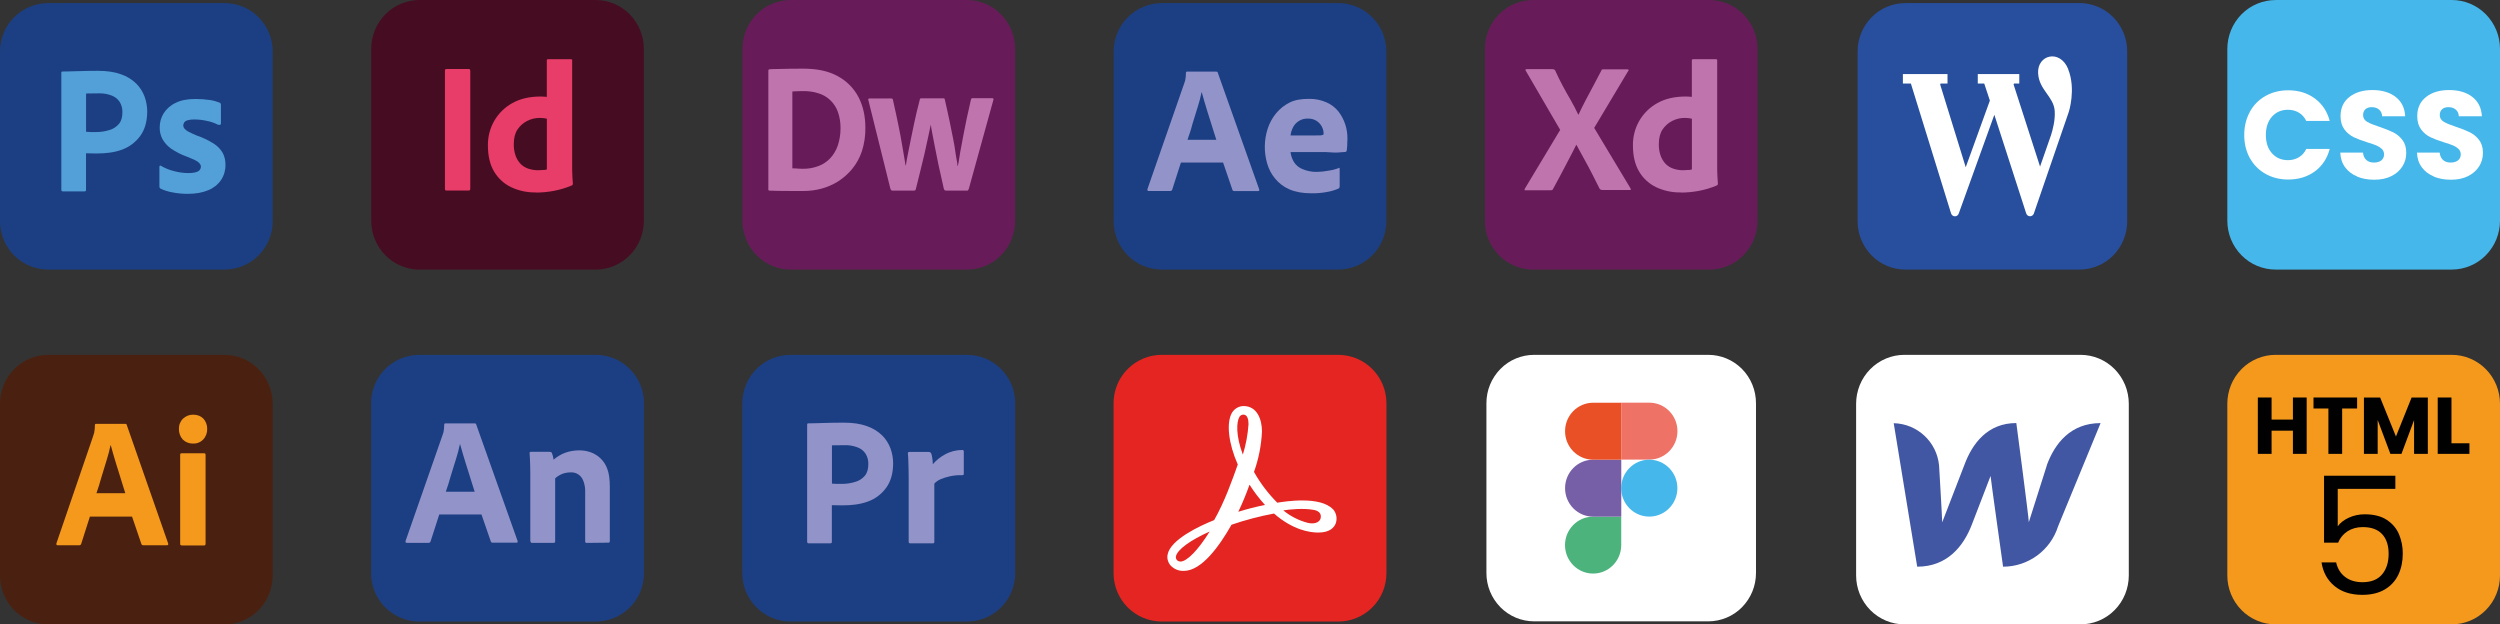 <?xml version="1.0" encoding="UTF-8"?><svg id="a" xmlns="http://www.w3.org/2000/svg" xmlns:xlink="http://www.w3.org/1999/xlink" viewBox="0 0 498.11 124.42"><rect x="0" y="0" width="498.11" height="124.42" fill="#333333" stroke="none"/><defs><style>.l{fill:#e95025;}.m{fill:#fff;}.n{clip-path:url(#j);}.o{fill:#e83c69;}.p{fill:#4cb37d;}.q{fill:#4a2110;}.r{clip-path:url(#g);}.s{fill:#765fa6;}.t{clip-path:url(#d);}.u{clip-path:url(#i);}.v{clip-path:url(#b);}.w{clip-path:url(#e);}.x{fill:#53a0d8;}.y{clip-path:url(#f);}.z{fill:#4257a3;}.aa{fill:#274f9e;}.ab{fill:#460d22;}.ac{clip-path:url(#k);}.ad{fill:#f4991c;}.ae{fill:#bf74ae;}.af{fill:none;}.ag{fill:#9294c9;}.ah{clip-path:url(#c);}.ai{fill:#1c3f83;}.aj{fill:#671c59;}.ak{fill:#e52521;}.al{clip-path:url(#h);}.am{fill:#ee7265;}.an{fill:#46b7ea;}.ao{fill:#010101;}</style><clipPath id="b"><rect class="af" x="295.85" width="54.33" height="53.72"/></clipPath><clipPath id="c"><rect class="af" x="221.89" y=".61" width="54.33" height="53.11"/></clipPath><clipPath id="d"><rect class="af" x="147.93" width="54.33" height="53.72"/></clipPath><clipPath id="e"><rect class="af" x="73.96" width="54.33" height="53.72"/></clipPath><clipPath id="f"><rect class="af" y=".61" width="54.33" height="53.11"/></clipPath><clipPath id="g"><rect class="af" x="221.87" y="70.7" width="54.37" height="53.15"/></clipPath><clipPath id="h"><rect class="af" x="147.91" y="70.7" width="54.37" height="53.15"/></clipPath><clipPath id="i"><rect class="af" x="73.94" y="70.7" width="54.37" height="53.15"/></clipPath><clipPath id="j"><rect class="af" y="70.7" width="54.33" height="53.72"/></clipPath><clipPath id="k"><rect class="af" x="296.16" y="70.7" width="53.72" height="53.11"/></clipPath></defs><g class="v"><g><path class="aj" d="M305.47,0h35.09c1.26,0,2.51,.25,3.68,.74,1.17,.49,2.23,1.21,3.12,2.11,.89,.91,1.6,1.98,2.09,3.17,.48,1.18,.73,2.45,.73,3.74V43.96c0,1.28-.25,2.55-.73,3.74-.48,1.18-1.19,2.26-2.09,3.17-.89,.91-1.95,1.62-3.12,2.11-1.17,.49-2.42,.74-3.68,.74h-35.09c-1.26,0-2.51-.25-3.68-.74-1.17-.49-2.23-1.21-3.12-2.11-.89-.91-1.6-1.98-2.09-3.17-.48-1.18-.73-2.45-.73-3.74V9.76c0-1.28,.25-2.55,.73-3.74,.48-1.18,1.19-2.26,2.09-3.17,.89-.91,1.95-1.62,3.12-2.11,1.17-.49,2.42-.74,3.68-.74h0Z"/><path class="ae" d="M324.42,14.12l-6.79,11.36,7.24,12.05c.05,.08,.06,.18,.05,.28-.02,.09-.11,.02-.25,.05h-5.18c-.36,0-.61-.02-.77-.25-.48-.96-.97-1.91-1.45-2.87-.48-.96-1-1.91-1.54-2.89-.54-.99-1.09-1.97-1.63-2.98h-.05c-.48,.99-1,1.97-1.52,2.96-.52,.99-1.04,1.97-1.54,2.94-.5,.96-1.04,1.95-1.56,2.89-.09,.23-.27,.25-.52,.25h-4.98c-.09,0-.16,.05-.16-.07,0-.04-.01-.09,0-.13,0-.04,.02-.08,.05-.12l7.04-11.71-6.86-11.78c-.07-.09-.09-.18-.05-.23,.03-.03,.06-.06,.1-.07s.08-.02,.12-.02h5.14c.11,0,.21,.02,.32,.05,.09,.05,.17,.12,.23,.21,.43,.99,.93,1.97,1.45,2.96s1.06,1.95,1.63,2.92c.57,.96,1.04,1.93,1.52,2.92h.05c.47-1.01,.97-2,1.47-2.96,.5-.96,1.02-1.93,1.54-2.89,.52-.96,1.02-1.95,1.52-2.89,.02-.09,.07-.17,.14-.23,.09-.05,.19-.07,.29-.05h4.78s.05,0,.08,0c.03,0,.05,.02,.08,.03,.02,.02,.04,.03,.06,.06,.02,.02,.03,.05,.03,.08,.02,.02-.02,.11-.07,.16h0Z"/><path class="ae" d="M334.88,38.34c-1.68,.03-3.34-.32-4.87-1.03-1.42-.67-2.61-1.76-3.42-3.12-.84-1.4-1.24-3.15-1.24-5.23-.02-1.7,.41-3.37,1.24-4.84,.86-1.5,2.1-2.73,3.6-3.56,1.58-.9,3.49-1.33,5.73-1.33,.16,0,.32,0,.47,.02,.2,.02,.43,.02,.7,.05v-7.25c0-.16,.07-.25,.23-.25h4.6c.05,0,.1,0,.14,.04,.04,.03,.07,.07,.08,.13v21.9c0,.41,.02,.87,.05,1.38,.02,.5,.07,.94,.09,1.33,0,.08-.01,.15-.05,.22-.04,.07-.1,.12-.17,.15-1.19,.51-2.42,.87-3.69,1.1-1.15,.21-2.32,.32-3.49,.32h0Zm2.22-4.59v-10.1c-.2-.05-.41-.09-.61-.11-.25-.02-.5-.05-.75-.05-.89-.01-1.76,.19-2.56,.6-.77,.39-1.44,.98-1.92,1.7-.5,.73-.75,1.72-.75,2.92-.02,.81,.11,1.61,.38,2.36,.22,.61,.57,1.17,1.02,1.63,.44,.42,.96,.74,1.54,.92,.61,.2,1.24,.3,1.88,.3,.34,0,.66-.02,.95-.05,.28,.02,.55-.02,.81-.11h0Z"/></g></g><g class="ah"><g><path class="ai" d="M231.51,.61h35.09c1.26,0,2.51,.25,3.68,.73,1.17,.48,2.23,1.19,3.12,2.09,.89,.9,1.6,1.96,2.09,3.13,.48,1.17,.73,2.43,.73,3.69V44.07c0,1.27-.25,2.52-.73,3.69-.48,1.17-1.19,2.23-2.09,3.13-.89,.9-1.95,1.61-3.12,2.09-1.17,.48-2.42,.73-3.68,.73h-35.09c-1.26,0-2.51-.25-3.68-.73-1.17-.48-2.23-1.19-3.12-2.09-.89-.9-1.6-1.96-2.09-3.13-.48-1.17-.73-2.43-.73-3.69V10.26c0-1.27,.25-2.52,.73-3.69,.48-1.17,1.19-2.23,2.09-3.13,.89-.9,1.95-1.61,3.12-2.09,1.17-.48,2.42-.73,3.68-.73h0Z"/><path class="ag" d="M243.71,32.38h-8.42l-1.72,5.36c-.02,.1-.07,.18-.15,.24-.08,.06-.18,.09-.28,.08h-4.26c-.25,0-.32-.14-.25-.41l7.29-20.95c.07-.23,.14-.43,.23-.7,.09-.49,.14-.98,.14-1.48,0-.06,0-.11,.04-.16,.03-.05,.08-.08,.14-.09h5.86c.16,0,.27,.07,.29,.18l8.26,23.26c.07,.25,0,.36-.23,.36h-4.73c-.08,0-.16-.01-.23-.06-.07-.05-.11-.11-.14-.19l-1.86-5.45Zm-7.11-4.52h5.75c-.14-.48-.32-1.04-.52-1.63-.2-.59-.41-1.27-.61-1.95-.2-.68-.43-1.38-.66-2.09-.23-.7-.43-1.36-.61-2.02-.18-.66-.34-1.23-.5-1.77h-.05c-.2,.99-.46,1.97-.77,2.93-.34,1.09-.68,2.22-1.04,3.36-.29,1.16-.66,2.22-1,3.18Z"/><path class="ag" d="M264.31,30.3h-7.18c.09,.72,.32,1.41,.7,2.02,.4,.61,.98,1.09,1.65,1.36,.91,.39,1.9,.59,2.9,.57,.79-.01,1.58-.1,2.35-.25,.69-.09,1.37-.27,2.01-.52,.11-.09,.18-.05,.18,.18v3.47c0,.09-.02,.18-.05,.27-.04,.06-.1,.12-.16,.16-.72,.32-1.48,.55-2.26,.68-1.06,.2-2.14,.3-3.21,.27-1.72,0-3.17-.27-4.35-.79-1.11-.48-2.09-1.22-2.85-2.16-.72-.87-1.25-1.89-1.56-2.97-.66-2.26-.63-4.68,.09-6.92,.36-1.14,.94-2.19,1.7-3.11,.75-.91,1.68-1.64,2.74-2.16,1.06-.52,2.33-.7,3.78-.7,1.21-.03,2.41,.21,3.51,.7,.93,.4,1.74,1.03,2.38,1.82,.6,.78,1.06,1.65,1.36,2.59,.29,.89,.43,1.83,.43,2.77,0,.55-.02,1.02-.05,1.45-.02,.43-.07,.75-.09,.95,0,.08-.05,.15-.1,.21-.06,.05-.13,.09-.21,.09-.14,0-.39,.02-.75,.05-.44,.05-.87,.07-1.31,.07-.52,0-1.06-.09-1.65-.09Zm-7.18-3.31h4.78c.59,0,1.02,0,1.29-.02,.19-.02,.37-.08,.52-.18v-.23c0-.29-.05-.57-.14-.84-.2-.62-.59-1.16-1.12-1.54-.53-.38-1.17-.57-1.82-.55-.61-.03-1.23,.11-1.76,.42-.53,.31-.97,.76-1.25,1.31-.26,.51-.43,1.06-.5,1.63h0Z"/></g></g><g class="t"><g><path class="aj" d="M157.55,0h35.09c1.26,0,2.51,.25,3.68,.74,1.17,.49,2.23,1.21,3.12,2.11,.89,.91,1.6,1.98,2.09,3.17,.48,1.18,.73,2.45,.73,3.74V43.96c0,1.28-.25,2.55-.73,3.74-.48,1.18-1.19,2.26-2.09,3.17-.89,.91-1.95,1.62-3.12,2.11-1.17,.49-2.42,.74-3.68,.74h-35.09c-1.26,0-2.51-.25-3.68-.74-1.17-.49-2.23-1.21-3.12-2.11-.89-.91-1.6-1.98-2.09-3.17-.48-1.18-.73-2.45-.73-3.74V9.76c0-1.28,.25-2.55,.73-3.74,.48-1.18,1.19-2.26,2.09-3.17,.89-.91,1.95-1.62,3.12-2.11,1.17-.49,2.42-.74,3.68-.74h0Z"/><path class="ae" d="M153.09,37.6V14.09c0-.07,.01-.14,.05-.19,.04-.06,.1-.09,.17-.1h.02c.34-.02,.86-.05,1.52-.05s1.45-.02,2.35-.05c.91-.02,1.86-.02,2.88-.02,2.76,0,5.07,.5,6.88,1.52,1.74,.94,3.17,2.39,4.1,4.16,.91,1.77,1.36,3.79,1.36,6.08,.03,1.6-.21,3.19-.7,4.71-.43,1.29-1.09,2.49-1.95,3.53-.8,.96-1.74,1.79-2.78,2.46-1.03,.64-2.15,1.13-3.33,1.45-1.14,.3-2.31,.46-3.49,.46h-2.56c-.91,0-1.77,0-2.54-.02-.77-.02-1.38-.02-1.77-.05-.16,0-.23-.14-.23-.37Zm4.78-19.37v15.31c.25,0,.47,0,.7,.02,.23,.02,.43,.02,.63,.05,.2,.02,.47,.02,.75,.02,1.05,.02,2.09-.16,3.08-.53,.9-.32,1.72-.86,2.38-1.56,.68-.73,1.19-1.6,1.52-2.55,.36-1.11,.55-2.27,.54-3.44,.02-1.1-.16-2.2-.52-3.24-.31-.88-.83-1.68-1.5-2.33-.67-.65-1.49-1.12-2.37-1.39-.97-.31-1.98-.45-2.99-.44-.45,0-.84,0-1.15,.02-.32,.02-.68,.02-1.06,.05h0Z"/><path class="ae" d="M192.7,37.97h-4.23s-.1,0-.15-.01c-.05-.02-.09-.04-.13-.08-.06-.08-.11-.18-.14-.28-.43-1.84-.79-3.49-1.09-4.89s-.54-2.62-.72-3.6c-.18-.99-.34-1.81-.48-2.5-.14-.69-.23-1.26-.29-1.74h-.02c-.23,1.01-.43,2-.63,2.94-.2,.94-.41,1.91-.63,2.87-.23,.96-.47,2.02-.77,3.17-.29,1.15-.59,2.41-.93,3.76-.05,.25-.16,.37-.36,.37h-4.23c-.11,.01-.22-.01-.32-.07-.07-.08-.12-.16-.16-.25l-4.41-17.74c-.07-.21,.02-.3,.27-.3h4.28c.2,0,.32,.07,.34,.23,.45,2.02,.84,3.76,1.13,5.23,.29,1.47,.54,2.71,.7,3.74,.16,1.03,.32,1.88,.43,2.52,.11,.64,.2,1.19,.27,1.61h.07c.05-.37,.09-.71,.16-1.08,.09-.44,.2-1.01,.34-1.72,.14-.71,.29-1.54,.5-2.5,.2-.96,.43-2.07,.7-3.35,.27-1.29,.61-2.71,1.04-4.34,0-.1,.04-.21,.09-.3,.02-.05,.11-.07,.25-.07h4.44c.14,0,.2,.09,.23,.25,.39,1.68,.7,3.14,.97,4.41,.27,1.26,.48,2.39,.68,3.37,.2,.99,.34,1.81,.43,2.5,.09,.69,.2,1.29,.29,1.77,.08,.39,.13,.78,.16,1.17h.07c.11-.46,.2-1.01,.29-1.63,.09-.62,.2-1.31,.36-2.09,.16-.78,.29-1.63,.48-2.57,.18-.94,.39-1.97,.63-3.15,.25-1.17,.52-2.41,.84-3.76,.05-.21,.14-.3,.29-.3h3.96c.2,0,.27,.11,.23,.32l-4.89,17.7c-.02,.1-.07,.18-.14,.25,0,.11-.09,.16-.2,.14Z"/></g></g><g class="w"><g><path class="ab" d="M83.58,0h35.09c1.26,0,2.51,.25,3.68,.74,1.17,.49,2.23,1.21,3.12,2.11,.89,.91,1.6,1.98,2.09,3.17,.48,1.18,.73,2.45,.73,3.74V43.96c0,1.28-.25,2.55-.73,3.74-.48,1.18-1.19,2.26-2.09,3.17-.89,.91-1.95,1.62-3.12,2.11-1.17,.49-2.42,.74-3.68,.74h-35.09c-1.26,0-2.51-.25-3.68-.74-1.17-.49-2.23-1.21-3.12-2.11-.89-.91-1.6-1.98-2.09-3.17-.48-1.18-.73-2.45-.73-3.74V9.76c0-1.28,.25-2.55,.73-3.74,.48-1.18,1.19-2.26,2.09-3.17,.89-.91,1.95-1.62,3.12-2.11,1.17-.49,2.42-.74,3.68-.74h0Z"/><path class="o" d="M93.7,14.05v23.55c0,.25-.11,.37-.32,.37h-4.44c-.2,0-.29-.11-.29-.37V14.05c0-.21,.11-.3,.32-.3h4.41s.07,0,.1,0c.03,0,.07,.02,.09,.05,.03,.02,.05,.05,.07,.08,.02,.03,.03,.06,.03,.1,0,0,.01,.02,.02,.03,0,.01,0,.02,0,.04h0Z"/><path class="o" d="M106.74,38.34c-1.68,.03-3.34-.32-4.87-1.03-1.42-.67-2.61-1.76-3.42-3.12-.84-1.4-1.24-3.15-1.24-5.23-.02-1.7,.41-3.37,1.24-4.84,.86-1.5,2.1-2.73,3.6-3.56,1.58-.9,3.49-1.33,5.73-1.33,.16,0,.32,0,.47,.02,.2,.02,.43,.02,.7,.05v-7.25c0-.16,.07-.25,.23-.25h4.6c.05,0,.1,0,.14,.04,.04,.03,.07,.07,.08,.13v21.9c0,.41,.02,.87,.05,1.38s.07,.94,.09,1.33c0,.08-.01,.15-.05,.22-.04,.07-.1,.12-.17,.15-1.19,.51-2.42,.87-3.69,1.1-1.15,.21-2.32,.32-3.49,.32Zm2.22-4.59v-10.1c-.2-.05-.41-.09-.61-.11-.25-.02-.5-.05-.75-.05-.89-.01-1.76,.19-2.56,.6-.77,.39-1.44,.98-1.92,1.7-.5,.73-.75,1.72-.75,2.92-.02,.81,.11,1.61,.38,2.36,.22,.61,.57,1.17,1.02,1.63,.44,.42,.96,.74,1.54,.92,.61,.2,1.24,.3,1.88,.3,.34,0,.66-.02,.95-.05,.28,.02,.55-.02,.81-.11h0Z"/></g></g><g class="y"><g><path class="ai" d="M9.62,.61H44.71c1.26,0,2.51,.25,3.68,.73,1.17,.48,2.23,1.19,3.12,2.09,.89,.9,1.6,1.96,2.09,3.13,.48,1.17,.73,2.43,.73,3.69V44.07c0,1.27-.25,2.52-.73,3.69-.48,1.17-1.19,2.23-2.09,3.13-.89,.9-1.95,1.61-3.12,2.09-1.17,.48-2.42,.73-3.68,.73H9.62c-1.26,0-2.52-.25-3.68-.73-1.17-.48-2.23-1.19-3.12-2.09-.89-.9-1.6-1.96-2.09-3.13-.48-1.17-.73-2.43-.73-3.69V10.26c0-1.27,.25-2.52,.73-3.69,.48-1.17,1.19-2.23,2.09-3.13,.89-.9,1.95-1.61,3.12-2.09,1.17-.48,2.42-.73,3.68-.73h0Z"/><path class="x" d="M12.22,37.85V14.5c0-.16,.07-.25,.23-.25,.38,0,.75,0,1.27-.02,.52-.02,1.11-.02,1.72-.05,.61-.02,1.27-.02,1.97-.05,.7-.02,1.38-.02,2.06-.02,1.86,0,3.4,.23,4.66,.7,1.14,.39,2.17,1.02,3.03,1.86,.73,.73,1.29,1.62,1.65,2.59,.34,.95,.52,1.94,.52,2.95,0,1.95-.45,3.56-1.36,4.83-.91,1.27-2.18,2.23-3.64,2.77-1.54,.57-3.24,.77-5.09,.77-.54,0-.91,0-1.13-.02-.23-.02-.54-.02-.97-.02v7.28s0,.08,0,.11c0,.04-.03,.07-.05,.1-.02,.03-.05,.05-.09,.07-.03,.02-.07,.03-.11,.03h-4.39c-.18,0-.27-.09-.27-.29Zm4.93-19.22v7.63c.32,.02,.61,.05,.88,.05h1.2c.88,0,1.76-.14,2.6-.41,.72-.21,1.37-.63,1.86-1.2,.48-.57,.7-1.34,.7-2.34,.02-.71-.16-1.41-.52-2.02-.38-.59-.93-1.04-1.58-1.29-.85-.33-1.76-.49-2.67-.45-.59,0-1.11,0-1.54,.02-.31-.02-.62-.01-.93,.02h0Z"/><path class="x" d="M43.46,24.87c-.68-.36-1.42-.62-2.17-.77-.83-.19-1.68-.29-2.54-.3-.46-.02-.92,.04-1.36,.16-.28,.06-.53,.22-.7,.45-.11,.18-.18,.4-.18,.61,.01,.22,.09,.42,.23,.59,.21,.25,.48,.46,.77,.61,.52,.27,1.06,.52,1.61,.75,1.22,.41,2.39,.97,3.49,1.66,.74,.47,1.36,1.12,1.79,1.88,.36,.72,.54,1.53,.52,2.34,.02,1.07-.29,2.13-.88,3.02-.63,.91-1.51,1.61-2.54,2.02-1.11,.48-2.47,.73-4.1,.73-1.03,0-2.07-.09-3.08-.3-.8-.14-1.57-.38-2.31-.73-.08-.04-.14-.1-.19-.18-.04-.08-.07-.16-.06-.25v-3.95s0-.08,.02-.11c.02-.04,.04-.07,.07-.09,.03-.02,.07-.03,.11-.02,.04,0,.07,.02,.1,.04,.87,.52,1.82,.89,2.81,1.11,.87,.23,1.77,.34,2.67,.34,.86,0,1.47-.11,1.88-.32,.18-.08,.34-.22,.44-.39,.11-.17,.17-.37,.17-.57,0-.32-.18-.61-.54-.91-.36-.3-1.11-.64-2.22-1.07-1.14-.4-2.22-.95-3.21-1.63-.71-.51-1.3-1.17-1.72-1.93-.36-.72-.54-1.51-.52-2.31,0-.97,.27-1.92,.77-2.75,.58-.91,1.4-1.64,2.38-2.09,1.06-.55,2.4-.79,4.01-.79,.94,0,1.88,.07,2.81,.2,.67,.09,1.32,.27,1.95,.52,.1,.04,.18,.11,.23,.2,.03,.09,.04,.18,.05,.27v3.7s0,.09-.03,.13c-.02,.04-.05,.07-.08,.1-.13,.05-.28,.05-.41,0Z"/></g></g><g class="r"><g><path class="ak" d="M231.5,70.7h35.11c1.26,0,2.52,.25,3.69,.73,1.17,.48,2.23,1.2,3.12,2.09,.89,.9,1.6,1.96,2.09,3.13,.48,1.17,.73,2.43,.73,3.7v33.84c0,1.27-.25,2.52-.73,3.7-.48,1.17-1.19,2.24-2.09,3.13-.89,.9-1.96,1.61-3.12,2.09-1.17,.49-2.42,.73-3.69,.73h-35.11c-1.26,0-2.52-.25-3.69-.73-1.17-.48-2.23-1.2-3.12-2.09-.89-.9-1.6-1.96-2.09-3.13-.48-1.17-.73-2.43-.73-3.7v-33.84c0-1.27,.25-2.52,.73-3.7,.48-1.17,1.19-2.24,2.09-3.13,.89-.9,1.96-1.61,3.12-2.09,1.17-.49,2.42-.73,3.69-.73h0Z"/><path class="m" d="M265.59,101.48c-2.51-2.68-9.47-1.59-11.1-1.32-1.82-1.82-3.38-3.89-4.64-6.13,.93-2.58,1.46-5.29,1.59-8.04,0-2.45-.97-5.09-3.69-5.09-.46,.01-.92,.14-1.32,.38-.4,.23-.73,.57-.97,.96-1.16,2-.7,6.13,1.16,10.31-1.09,3.07-2.65,7.49-4.71,11.08-2.79,1.11-8.7,3.84-9.27,6.86-.09,.44-.06,.89,.09,1.31,.14,.42,.39,.8,.73,1.09,.66,.59,1.52,.89,2.4,.86,3.56,0,7.11-4.95,9.51-9.2,2.77-.95,5.6-1.69,8.47-2.23,3.76,3.29,7.11,3.79,8.81,3.79,2.31,0,3.17-1,3.49-1.84,.17-.48,.2-.99,.11-1.48-.1-.49-.32-.96-.65-1.33Zm-2.45,1.73c-.11,.66-.95,1.32-2.51,.98-1.81-.46-3.5-1.31-4.94-2.5,1.22-.2,4.08-.48,6.09-.09,.73,.14,1.56,.54,1.36,1.61Zm-16.22-20.1c.07-.15,.19-.27,.33-.36,.14-.09,.3-.14,.47-.14,.86,0,1.04,1.04,1.04,1.91-.14,2.06-.52,4.09-1.13,6.06-1.45-3.86-1.25-6.54-.7-7.47Zm-.2,18.87c.84-1.76,1.59-3.57,2.24-5.41,.91,1.44,1.94,2.79,3.08,4.04-1.8,.36-3.57,.81-5.32,1.36h0Zm-5.69,3.91c-2.29,3.68-4.53,6-5.84,6-.21,0-.42-.07-.59-.2-.12-.1-.21-.23-.27-.38-.05-.15-.06-.31-.03-.46,.25-1.32,2.85-3.22,6.73-4.95Z"/></g></g><g class="al"><g><path class="ai" d="M157.53,70.7h35.11c1.26,0,2.52,.25,3.69,.73,1.17,.48,2.23,1.2,3.12,2.09,.89,.9,1.6,1.96,2.09,3.13,.48,1.17,.73,2.43,.73,3.7v33.84c0,1.27-.25,2.52-.73,3.7-.48,1.17-1.19,2.24-2.09,3.13-.89,.9-1.96,1.61-3.12,2.09-1.17,.48-2.42,.73-3.69,.73h-35.11c-1.26,0-2.52-.25-3.69-.73-1.17-.48-2.23-1.2-3.12-2.09-.89-.9-1.6-1.96-2.09-3.13-.48-1.17-.73-2.43-.73-3.7v-33.84c0-1.27,.25-2.52,.73-3.7,.48-1.17,1.19-2.24,2.09-3.13,.89-.9,1.96-1.61,3.12-2.09,1.17-.48,2.42-.73,3.69-.73h0Z"/><path class="ag" d="M160.82,107.97v-23.37c0-.16,.07-.25,.23-.25,.39,0,.75,0,1.27-.02,.52-.02,1.11-.02,1.72-.05,.61-.02,1.27-.02,1.97-.05,.7-.02,1.38-.02,2.06-.02,1.86,0,3.4,.23,4.67,.7,1.14,.39,2.17,1.02,3.04,1.86,.73,.73,1.29,1.62,1.65,2.59,.34,.95,.52,1.94,.52,2.95,0,1.95-.45,3.57-1.36,4.84-.91,1.27-2.18,2.24-3.65,2.77-1.54,.57-3.24,.77-5.1,.77-.54,0-.91,0-1.13-.02-.23-.02-.54-.02-.97-.02v7.29s0,.08,0,.11c-.01,.04-.03,.07-.05,.1-.02,.03-.05,.05-.09,.07-.03,.02-.07,.03-.11,.03h-4.39c-.18,0-.27-.09-.27-.3Zm4.94-19.24v7.63c.32,.02,.61,.05,.88,.05h1.2c.88,0,1.76-.14,2.61-.41,.72-.21,1.37-.63,1.86-1.2,.48-.57,.7-1.34,.7-2.34,.02-.71-.16-1.41-.52-2.02-.38-.59-.93-1.04-1.59-1.29-.85-.33-1.76-.49-2.67-.45-.59,0-1.11,0-1.54,.02-.31-.02-.62-.01-.93,.02h0Z"/><path class="ag" d="M181.12,90.05h3.96c.11,0,.21,.04,.3,.1s.15,.16,.18,.26c.07,.18,.11,.37,.14,.57,.05,.23,.09,.48,.11,.7,.02,.23,.05,.52,.05,.82,.68-.8,1.5-1.46,2.42-1.95,1.05-.59,2.24-.89,3.44-.89,.04,0,.08,0,.11,0,.04,0,.07,.03,.1,.05,.03,.02,.05,.05,.07,.09,.02,.03,.03,.07,.03,.11v4.52c0,.18-.11,.25-.36,.25-.82-.03-1.64,.05-2.45,.23-.65,.14-1.29,.34-1.9,.61-.44,.2-.83,.48-1.16,.84v11.58c0,.23-.09,.32-.29,.32h-4.46s-.08,0-.13,0c-.04-.01-.08-.03-.11-.05-.03-.03-.06-.06-.08-.09-.02-.04-.03-.08-.04-.12v-12.67c0-.55,0-1.11-.02-1.7-.02-.59-.02-1.18-.05-1.77,0-.52-.05-1.02-.09-1.54,0-.03,0-.05,0-.08,0-.03,.01-.05,.03-.08,.02-.02,.03-.04,.06-.06,.02-.02,.05-.03,.07-.03,0-.02,.05-.02,.07,0h0Z"/></g></g><g class="u"><g><path class="ai" d="M83.57,70.7h35.11c1.26,0,2.52,.25,3.69,.73,1.17,.48,2.23,1.2,3.12,2.09,.89,.9,1.6,1.96,2.09,3.13,.48,1.17,.73,2.43,.73,3.7v33.84c0,1.27-.25,2.52-.73,3.7-.48,1.17-1.19,2.24-2.09,3.13-.89,.9-1.96,1.61-3.12,2.09-1.17,.48-2.42,.73-3.69,.73h-35.11c-1.26,0-2.52-.25-3.69-.73-1.17-.48-2.23-1.2-3.12-2.09-.89-.9-1.6-1.96-2.09-3.13-.48-1.17-.73-2.43-.73-3.7v-33.84c0-1.27,.25-2.52,.73-3.7,.48-1.17,1.19-2.24,2.09-3.13,.89-.9,1.96-1.61,3.12-2.09,1.17-.48,2.42-.73,3.69-.73h0Z"/><path class="ag" d="M95.92,102.5h-8.4l-1.72,5.34c-.02,.1-.07,.18-.15,.24-.08,.06-.18,.09-.28,.08h-4.3c-.25,0-.32-.14-.25-.41l7.32-20.96c.07-.23,.14-.41,.23-.7,.09-.49,.14-.98,.14-1.48,0-.06,0-.11,.04-.16,.03-.05,.08-.08,.14-.09h5.89c.18,0,.27,.07,.29,.18l8.25,23.23c.07,.25,0,.36-.23,.36h-4.73c-.08,0-.16-.01-.23-.06-.07-.05-.11-.11-.14-.19l-1.86-5.38Zm-7.09-4.52h5.75c-.14-.48-.32-1.05-.52-1.64-.2-.59-.41-1.27-.61-1.95-.2-.68-.43-1.39-.66-2.09-.23-.7-.43-1.36-.61-2.02-.18-.66-.34-1.23-.5-1.77h-.05c-.2,.99-.46,1.97-.77,2.93-.34,1.09-.68,2.23-1.04,3.36-.32,1.16-.66,2.23-1,3.18Z"/><path class="ag" d="M105.66,107.81v-13.49c0-.41,0-.89-.02-1.39s-.02-1-.05-1.45c-.02-.45-.05-.89-.07-1.16-.01-.04-.02-.08,0-.12,0-.04,.03-.08,.05-.11,.07-.05,.15-.07,.23-.07h3.65c.12,0,.25,.02,.36,.07,.05,.03,.09,.06,.12,.1,.03,.04,.05,.09,.06,.15,.05,.14,.11,.32,.16,.5,.07,.25,.11,.5,.14,.75,.71-.61,1.52-1.09,2.4-1.41,.88-.3,1.81-.45,2.74-.45,.72,0,1.44,.11,2.13,.34,.79,.26,1.52,.7,2.11,1.28,.6,.58,1.05,1.3,1.33,2.08,.36,.93,.5,2.16,.5,3.63v10.74c0,.23-.09,.32-.29,.32l-4.26,.05s-.08,0-.13,0c-.04-.01-.08-.03-.11-.05-.03-.03-.06-.06-.08-.09-.02-.04-.03-.08-.04-.12v-10.27c-.02-.68-.16-1.35-.43-1.98-.2-.48-.54-.89-.99-1.17-.44-.28-.96-.41-1.48-.37-.59,0-1.17,.1-1.72,.32-.5,.21-.96,.5-1.36,.86v12.54c0,.23-.09,.32-.29,.32h-4.3s-.08,0-.11,0c-.04,0-.07-.03-.1-.05-.03-.02-.05-.05-.07-.09-.02-.03-.03-.07-.03-.11-.05-.05-.05-.07-.02-.09Z"/></g></g><g class="n"><g><path class="q" d="M9.62,70.7H44.71c1.26,0,2.51,.25,3.68,.74,1.17,.49,2.23,1.21,3.12,2.11,.89,.91,1.6,1.98,2.09,3.17,.48,1.18,.73,2.45,.73,3.74v34.2c0,1.28-.25,2.55-.73,3.74-.48,1.18-1.19,2.26-2.09,3.17-.89,.91-1.95,1.62-3.12,2.11-1.17,.49-2.42,.74-3.68,.74H9.62c-1.26,0-2.52-.25-3.68-.74-1.17-.49-2.23-1.21-3.12-2.11-.89-.91-1.6-1.98-2.09-3.17-.48-1.18-.73-2.45-.73-3.74v-34.2c0-1.28,.25-2.55,.73-3.74,.48-1.18,1.19-2.26,2.09-3.17,.89-.91,1.95-1.62,3.12-2.11,1.17-.49,2.42-.74,3.68-.74h0Z"/><path class="ad" d="M26.33,102.93h-8.42l-1.72,5.39c-.02,.1-.07,.19-.15,.24-.08,.06-.18,.09-.28,.08h-4.26c-.25,0-.32-.14-.25-.41l7.29-21.28c.07-.23,.14-.48,.23-.76,.09-.49,.14-.99,.14-1.49,0-.06,0-.12,.04-.16,.03-.05,.08-.08,.14-.09h5.86c.18,0,.27,.07,.29,.18l8.26,23.64c.07,.25,0,.37-.23,.37h-4.73c-.08,0-.16-.01-.23-.06-.07-.05-.11-.11-.14-.19l-1.86-5.46Zm-7.11-4.66h5.75c-.14-.48-.32-1.06-.52-1.65-.2-.6-.41-1.29-.61-1.97-.2-.69-.43-1.4-.66-2.11-.23-.71-.43-1.38-.61-2.04-.18-.67-.34-1.24-.5-1.79h-.05c-.2,1-.46,1.99-.77,2.96-.34,1.1-.68,2.25-1.04,3.4-.32,1.17-.66,2.25-1,3.21h0Z"/><path class="ad" d="M38.44,88.38c-.37,0-.74-.06-1.09-.2-.35-.14-.66-.34-.93-.61-.52-.57-.79-1.33-.77-2.11-.01-.38,.05-.76,.19-1.11,.14-.35,.35-.67,.62-.93,.54-.52,1.27-.81,2.01-.8,.88,0,1.56,.28,2.06,.8,.5,.56,.77,1.29,.75,2.04,.01,.39-.05,.77-.19,1.14-.14,.36-.34,.69-.61,.97-.27,.28-.59,.49-.94,.63-.36,.14-.74,.2-1.12,.17h0Zm-2.54,19.93v-17.68c0-.23,.09-.32,.29-.32h4.48c.2,0,.29,.11,.29,.32v17.68c0,.25-.09,.37-.29,.37h-4.44s-.1,0-.14-.02c-.04-.02-.08-.04-.12-.08-.03-.04-.06-.08-.07-.12-.01-.05-.02-.1-.01-.14h0Z"/></g></g><g class="ac"><g><path class="m" d="M305.67,70.7h34.69c1.25,0,2.49,.25,3.64,.73,1.15,.48,2.2,1.19,3.09,2.09s1.58,1.96,2.06,3.13c.48,1.17,.72,2.43,.72,3.69v33.82c0,1.27-.24,2.52-.72,3.69-.48,1.17-1.18,2.23-2.06,3.13-.88,.9-1.93,1.61-3.09,2.09-1.15,.48-2.39,.73-3.64,.73h-34.69c-1.25,0-2.49-.25-3.64-.73-1.15-.48-2.2-1.19-3.09-2.09-.88-.9-1.58-1.96-2.06-3.13-.48-1.17-.72-2.43-.72-3.69v-33.82c0-1.27,.24-2.52,.72-3.69,.48-1.17,1.18-2.23,2.06-3.13,.88-.9,1.93-1.61,3.09-2.09,1.15-.48,2.39-.73,3.64-.73h0Z"/><path class="p" d="M317.42,114.28c3.09,0,5.6-2.54,5.6-5.67v-5.67h-5.6c-3.09,0-5.6,2.54-5.6,5.67s2.51,5.67,5.6,5.67Z"/><path class="s" d="M311.83,97.26c0-3.13,2.51-5.67,5.6-5.67h5.6v11.35h-5.6c-3.09,0-5.6-2.54-5.6-5.67Z"/><path class="l" d="M311.83,85.91c0-3.13,2.51-5.67,5.6-5.67h5.6v11.35h-5.6c-3.09,0-5.6-2.54-5.6-5.67Z"/><path class="am" d="M323.02,80.23h5.6c3.09,0,5.6,2.54,5.6,5.67s-2.51,5.67-5.6,5.67h-5.6v-11.35Z"/><path class="an" d="M334.21,97.26c0,3.13-2.51,5.67-5.6,5.67s-5.6-2.54-5.6-5.67,2.51-5.67,5.6-5.67,5.6,2.54,5.6,5.67Z"/></g></g><g><path class="ad" d="M453.4,70.7h35.09c1.26,0,2.52,.25,3.68,.74,1.17,.49,2.23,1.21,3.12,2.11s1.6,1.98,2.09,3.17c.48,1.18,.73,2.45,.73,3.73v34.2c0,1.28-.25,2.55-.73,3.73-.48,1.18-1.19,2.26-2.09,3.17-.89,.91-1.95,1.62-3.12,2.11-1.17,.49-2.42,.74-3.68,.74h-35.09c-1.26,0-2.52-.25-3.68-.74-1.17-.49-2.23-1.21-3.12-2.11-.89-.91-1.6-1.98-2.09-3.17-.48-1.18-.73-2.45-.73-3.73v-34.2c0-1.28,.25-2.55,.73-3.73,.48-1.18,1.19-2.26,2.09-3.17,.89-.91,1.95-1.62,3.12-2.11,1.17-.49,2.42-.74,3.68-.74h0Z"/><g><path class="ao" d="M459.59,79.2v11.23h-2.74v-4.62h-4.25v4.62h-2.74v-11.23h2.74v4.4h4.25v-4.4h2.74Z"/><path class="ao" d="M469.64,79.2v2.19h-2.98v9.04h-2.74v-9.04h-2.97v-2.19h8.69Z"/><path class="ao" d="M483.73,79.2v11.23h-2.74v-6.73l-2.51,6.73h-2.21l-2.53-6.75v6.75h-2.74v-11.23h3.23l3.15,7.77,3.12-7.77h3.22Z"/><path class="ao" d="M488.44,88.32h3.58v2.11h-6.32v-11.23h2.74v9.12Z"/></g><path class="ao" d="M477.25,97.41h-11.47v7.45c.5-.7,1.24-1.27,2.22-1.72,.98-.45,2.04-.67,3.17-.67,1.81,0,3.28,.38,4.41,1.13,1.13,.75,1.94,1.72,2.43,2.91,.49,1.19,.73,2.44,.73,3.77,0,1.57-.29,2.97-.88,4.22-.59,1.24-1.49,2.22-2.69,2.94-1.21,.72-2.71,1.08-4.49,1.08-2.29,0-4.14-.59-5.55-1.76-1.42-1.18-2.28-2.74-2.58-4.71h2.91c.28,1.24,.88,2.21,1.8,2.91s2.07,1.04,3.46,1.04c1.72,0,3.02-.52,3.89-1.55,.87-1.03,1.31-2.4,1.31-4.1s-.44-3.01-1.31-3.94c-.87-.93-2.15-1.39-3.85-1.39-1.15,0-2.16,.28-3.02,.83-.86,.56-1.49,1.31-1.88,2.27h-2.81v-13.33h14.21v2.61Z"/></g><path class="m" d="M379.44,70.7h35.09c1.26,0,2.52,.25,3.68,.74,1.17,.49,2.23,1.21,3.12,2.11,.89,.91,1.6,1.98,2.09,3.17,.48,1.18,.73,2.45,.73,3.73v34.2c0,1.28-.25,2.55-.73,3.73-.48,1.18-1.19,2.26-2.09,3.17-.89,.91-1.95,1.62-3.12,2.11-1.17,.49-2.42,.74-3.68,.74h-35.09c-1.26,0-2.52-.25-3.68-.74-1.17-.49-2.23-1.21-3.12-2.11-.89-.91-1.6-1.98-2.09-3.17-.48-1.18-.73-2.45-.73-3.73v-34.2c0-1.28,.25-2.55,.73-3.73,.48-1.18,1.19-2.26,2.09-3.17s1.95-1.62,3.12-2.11c1.17-.49,2.42-.74,3.68-.74h0Z"/><g><path class="an" d="M453.4,0h35.09c1.26,0,2.52,.25,3.68,.74,1.17,.49,2.23,1.21,3.12,2.11,.89,.91,1.6,1.98,2.09,3.17,.48,1.18,.73,2.45,.73,3.73V43.96c0,1.28-.25,2.55-.73,3.73-.48,1.18-1.19,2.26-2.09,3.17-.89,.91-1.95,1.62-3.12,2.11-1.17,.49-2.42,.74-3.68,.74h-35.09c-1.26,0-2.52-.25-3.68-.74-1.17-.49-2.23-1.21-3.12-2.11-.89-.91-1.6-1.98-2.09-3.17-.48-1.18-.73-2.45-.73-3.73V9.76c0-1.28,.25-2.55,.73-3.73,.48-1.18,1.19-2.26,2.09-3.17,.89-.91,1.95-1.62,3.12-2.11,1.17-.49,2.42-.74,3.68-.74h0Z"/><g><path class="m" d="M448.27,22.27c.75-1.35,1.78-2.4,3.12-3.15,1.33-.75,2.84-1.13,4.53-1.13,2.07,0,3.84,.55,5.31,1.64s2.46,2.58,2.95,4.47h-4.67c-.35-.73-.84-1.28-1.48-1.66-.64-.38-1.36-.57-2.17-.57-1.31,0-2.37,.46-3.18,1.37-.81,.91-1.22,2.13-1.22,3.65s.4,2.74,1.22,3.65c.81,.91,1.87,1.37,3.18,1.37,.81,0,1.53-.19,2.17-.57,.64-.38,1.13-.93,1.48-1.66h4.67c-.5,1.89-1.48,3.37-2.95,4.46-1.47,1.08-3.25,1.63-5.31,1.63-1.69,0-3.2-.38-4.53-1.13-1.33-.75-2.37-1.8-3.12-3.14-.74-1.34-1.12-2.87-1.12-4.59s.37-3.26,1.12-4.61Z"/><path class="m" d="M469.67,35.17c-1.01-.41-1.82-1.03-2.42-1.84-.6-.81-.92-1.79-.96-2.93h4.52c.06,.65,.29,1.14,.67,1.48,.38,.34,.88,.51,1.49,.51s1.13-.14,1.49-.43c.36-.29,.55-.69,.55-1.2,0-.43-.15-.79-.43-1.07-.29-.28-.64-.51-1.07-.7-.42-.18-1.02-.39-1.8-.62-1.13-.35-2.05-.7-2.76-1.04-.71-.35-1.33-.86-1.84-1.54-.51-.68-.77-1.56-.77-2.66,0-1.62,.59-2.89,1.76-3.81,1.18-.92,2.71-1.38,4.59-1.38s3.47,.46,4.64,1.38c1.18,.92,1.8,2.2,1.89,3.84h-4.59c-.03-.56-.24-1.01-.62-1.33-.38-.32-.87-.48-1.47-.48-.51,0-.93,.14-1.24,.41-.31,.27-.47,.67-.47,1.18,0,.56,.26,1,.79,1.32,.53,.32,1.36,.65,2.48,1.02,1.13,.38,2.04,.74,2.74,1.09,.7,.35,1.31,.85,1.82,1.51,.51,.66,.77,1.51,.77,2.56s-.25,1.9-.76,2.71c-.51,.81-1.24,1.46-2.2,1.94-.96,.48-2.09,.72-3.4,.72s-2.42-.21-3.43-.62Z"/><path class="m" d="M484.95,35.17c-1.01-.41-1.82-1.03-2.42-1.84s-.92-1.79-.96-2.93h4.52c.06,.65,.29,1.14,.67,1.48,.38,.34,.88,.51,1.49,.51s1.13-.14,1.49-.43c.36-.29,.55-.69,.55-1.2,0-.43-.15-.79-.43-1.07-.29-.28-.64-.51-1.07-.7-.42-.18-1.02-.39-1.8-.62-1.13-.35-2.05-.7-2.76-1.04-.71-.35-1.33-.86-1.84-1.54-.51-.68-.77-1.56-.77-2.66,0-1.62,.59-2.89,1.76-3.81s2.71-1.38,4.59-1.38,3.47,.46,4.64,1.38c1.18,.92,1.8,2.2,1.89,3.84h-4.59c-.03-.56-.24-1.01-.62-1.33-.38-.32-.87-.48-1.47-.48-.51,0-.93,.14-1.24,.41-.31,.27-.47,.67-.47,1.18,0,.56,.26,1,.79,1.32,.53,.32,1.36,.65,2.48,1.02,1.13,.38,2.04,.74,2.74,1.09,.7,.35,1.31,.85,1.82,1.51,.51,.66,.77,1.51,.77,2.56s-.25,1.9-.76,2.71c-.51,.81-1.24,1.46-2.2,1.94-.96,.48-2.09,.72-3.4,.72s-2.42-.21-3.43-.62Z"/></g></g><g><path class="aa" d="M379.63,.61h34.69c1.25,0,2.49,.25,3.64,.73,1.15,.48,2.2,1.19,3.09,2.09s1.58,1.96,2.06,3.13c.48,1.17,.72,2.43,.72,3.69V44.07c0,1.27-.24,2.52-.72,3.69-.48,1.17-1.18,2.23-2.06,3.13-.88,.9-1.93,1.61-3.09,2.09-1.15,.48-2.39,.73-3.64,.73h-34.69c-1.25,0-2.49-.25-3.64-.73-1.15-.48-2.2-1.19-3.09-2.09-.88-.9-1.58-1.96-2.06-3.13-.48-1.17-.72-2.43-.72-3.69V10.26c0-1.27,.24-2.52,.72-3.69,.48-1.17,1.18-2.23,2.06-3.13s1.93-1.61,3.09-2.09c1.15-.48,2.39-.73,3.64-.73h0Z"/><path class="m" d="M412.08,13.77c-1.62-4.02-6.19-2.89-6,.81,.17,3.36,3.12,4.64,3.31,7.54,.12,1.83-.41,3.79-.73,4.78l-2.19,6.29-5.25-16.28c-.03-.1,0-.19,.03-.23,.01-.02,.03-.03,.04-.03h1.04v-1.89h-8.27v1.89h1.25s.05,.02,.07,.09l1.09,3.3-4.81,13.28-5.07-16.41c-.03-.1,0-.19,.07-.27h1.37v-1.89h-8.89v1.89h1.55s.05,.03,.07,.1l7.97,25.76c.11,.36,.42,.6,.78,.6s.64-.22,.76-.56l7.09-19.67,6.34,19.63c.11,.36,.42,.59,.77,.59,.35,0,.65-.22,.77-.57l6.96-20.24s1.47-4.5-.14-8.52Z"/></g><path class="z" d="M407.84,92.66l-3.61,11.38c0-.87-2.49-19.75-2.49-19.75-5.73,0-8.77,4.06-10.36,8.37l-4.41,11.41c0-.82-.62-11.31-.62-11.31-.44-4.7-4.32-8.33-9.04-8.44l4.68,28.59c5.98,0,9.22-4.06,10.88-8.37l3.74-9.71c0,.4,2.49,18.08,2.49,18.08,5.02,0,9.45-3.26,10.96-8.04l8.47-20.57c-5.98,0-9.12,4.06-10.71,8.37h.02Z"/></svg>